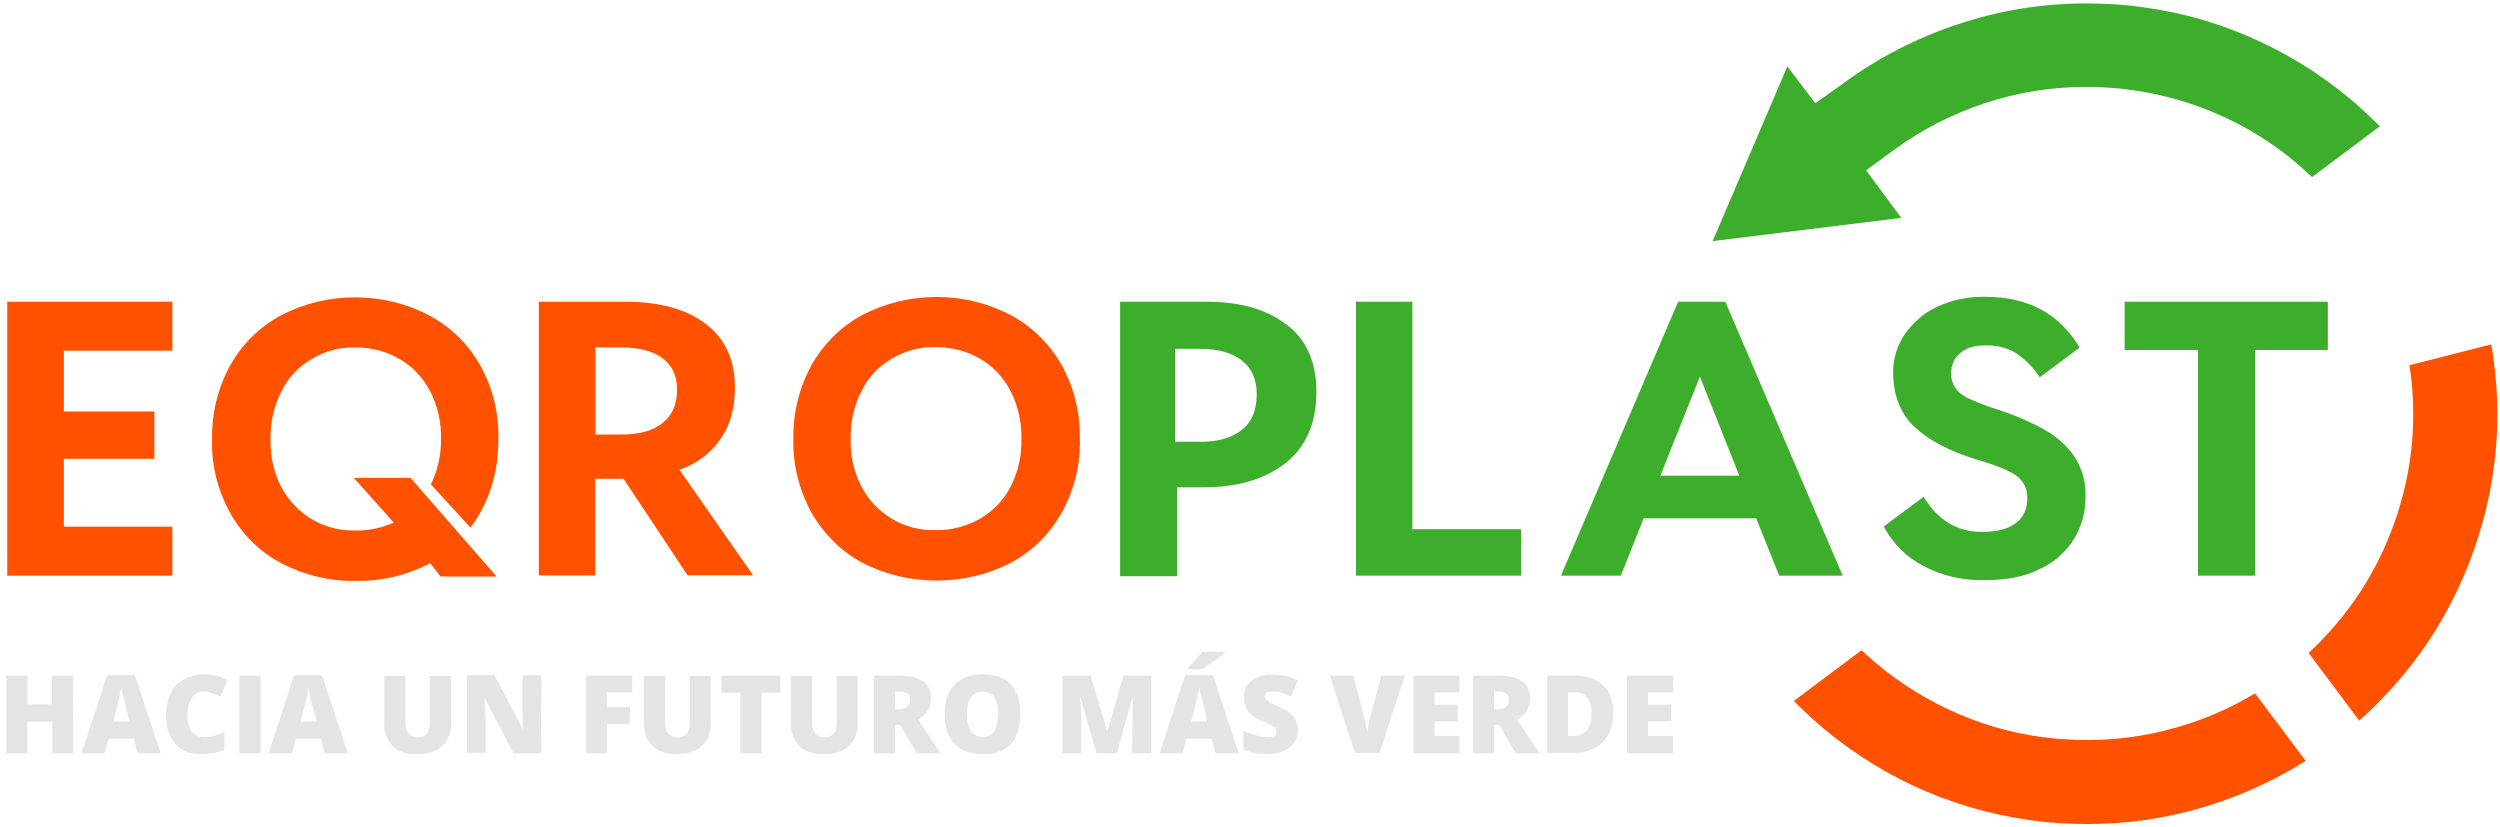 <?xml version="1.0" encoding="utf-8"?><svg id="logo-EQROPLAST-Animado-Web" image-rendering="optimizeQuality" baseProfile="basic" version="1.1" preserveAspectRatio="xMidYMid meet" x="0px" y="0px" width="689" height="228" xmlns="http://www.w3.org/2000/svg" viewBox="0 0 689 228" xmlns:xlink="http://www.w3.org/1999/xlink"><g id="Escena-1" overflow="visible"><g id="EQRO" transform="translate(149.8 120.95)"><path fill="#FF5100" stroke="none" d="M-132.2 -7.55L-132.2 -24.3 -102.3 -24.3 -102.3 -37.8 -147.8 -37.8 -147.8 37.7 -102.3 37.7 -102.3 24.2 -132.2 24.2 -132.2 5.5 -107.25 5.5 -107.25 -7.55 -132.2 -7.55Z"/><path fill="#FF5100" stroke="none" d="M-63.9 -22Q-58.35 -25.35 -51.8 -25.2 -45.2 -25.2 -39.65 -22 -34.2 -18.8 -31.25 -13.1 -28.1 -6.95 -28.25 .2 -28.25 6.8 -31.05 12.55L-20.15 24.45Q-12.45 14.2 -12.45 .05 -12.2 -10.7 -17.45 -20.25 -22.5 -29.15 -31.55 -34.05 -41.15 -39 -51.95 -39 -62.75 -39 -72.35 -34.05 -81.25 -29.25 -86.35 -20.25 -91.5 -10.85 -91.35 .05 -91.65 10.8 -86.35 20.45 -81.25 29.45 -72.35 34.25 -62.55 39.3 -51.85 39.15 -40.9 39.3 -31.25 34.25L-28.35 37.95 -12.95 37.95 -36.65 10.75 -52.3 10.75 -41.3 23.05Q-46.45 25.4 -51.9 25.25 -58.3 25.4 -63.9 22.15 -69.25 18.85 -72.25 13.35 -75.35 7.35 -75.25 .2 -75.35 -6.95 -72.25 -13.1 -69.4 -18.8 -63.9 -22Z"/><path fill="#FF5100" stroke="none" d="M52.75 -14.1Q52.75 -25.7 44.55 -31.8 36.55 -37.8 22.55 -37.8L-1.3 -37.8 -1.3 37.65 14.25 37.65 14.25 11 22.05 11 39.7 37.6 57.75 37.6 37.45 8.5Q44.4 6.2 48.75 .1 52.75 -5.55 52.75 -14.1M32.7 -22.3Q36.8 -19.25 36.8 -13.7 36.8 -7.35 32.7 -4.3 28.7 -1.1 21 -1.2L14.3 -1.2 14.3 -25.2 21.3 -25.2Q28.7 -25.2 32.7 -22.3Z"/><path fill="#FF5100" stroke="none" d="M73.85 -20.35Q68.7 -10.8 68.85 -.05 68.6 10.65 73.85 20.35 79.05 29.35 87.85 34.15 97.4 39.05 108.25 39.05 119.15 39.05 128.8 34.15 137.7 29.35 142.8 20.35 148.1 10.7 147.8 -.05 147.95 -10.95 142.8 -20.35 137.6 -29.35 128.7 -34.15 119.1 -39.1 108.3 -39.1 97.5 -39.1 87.85 -34.15 79.05 -29.35 73.85 -20.35M87.65 -13.2Q90.4 -18.85 95.95 -22.1 101.65 -25.45 108.05 -25.3 114.6 -25.3 120.3 -22.1 125.75 -18.9 128.7 -13.2 131.85 -6.95 131.7 .1 131.85 7.05 128.7 13.2 125.85 18.75 120.3 22 114.55 25.25 107.95 25.15 101.35 25.25 95.95 22 90.55 18.75 87.65 13.2 84.5 7.2 84.65 .1 84.5 -7.05 87.65 -13.2Z"/></g><g id="PLAST" transform="translate(475.1 120.85)"><path fill="#3DAE2B" stroke="none" d="M-112.3 -12.9Q-112.3 -25.15 -120.5 -31.4L-120.6 -31.4Q-128.7 -37.7 -142.6 -37.7L-166.4 -37.7 -166.4 37.95 -150.7 37.95 -150.7 13.45 -143.3 13.45Q-129.3 13.45 -120.7 6.7 -112.3 -.05 -112.3 -12.9M-151.25 -24.7L-144.25 -24.7Q-136.95 -24.7 -132.85 -21.5 -128.75 -18.35 -128.75 -12.2 -128.75 -5.55 -132.85 -2.4 -137.05 1 -144.5 .9L-151.25 .9 -151.25 -24.7Z"/><path fill="#3DAE2B" stroke="none" d="M-85.85 -37.7L-101.4 -37.7 -101.4 37.8 -55.9 37.8 -55.9 25 -85.85 25 -85.85 -37.7Z"/><path fill="#3DAE2B" stroke="none" d="M8.9 22L15.25 37.8 32.75 37.8 .4 -37.7 -12.6 -37.7 -44.9 37.8 -28.4 37.8 -22.1 22 8.9 22M-17.5 10.25L-6.6 -17.05 4.25 10.25 -17.5 10.25Z"/><path fill="#3DAE2B" stroke="none" d="M58.45 -36.15Q53.2 -33.6 49.65 -28.45 46.65 -23.7 46.65 -18.35 46.65 -8.7 52.6 -3.15 58.4 2.35 69.8 5.85 77.5 8.05 80.6 10.25 82.1 11.3 82.95 13.05 83.75 14.8 83.6 16.65 83.65 18.65 82.8 20.45 81.95 22.25 80.4 23.35 77.2 25.75 71.15 25.75 60.85 25.75 55.05 16.05L44.05 24.25Q47.95 31.45 54.85 35.05 62.55 39.2 71.85 39.05 81.25 39.05 87.35 35.85 93.2 33.05 96.65 27.45 99.65 22.35 99.65 16.35 99.95 10.35 96.75 5.15 93.45 .45 88.65 -2.25 83.05 -5.45 75.55 -7.95 72.15 -8.95 67.85 -10.85 65.45 -11.8 63.95 -13.75 62.5 -15.85 62.65 -18.05 62.65 -21.35 65.05 -23.45 67.4 -25.65 71.95 -25.65 76.45 -25.8 80.15 -23.75 84.35 -21.05 87.05 -16.85L98.05 -25.05Q89.75 -39.05 72.05 -39.05 64.85 -39.2 58.45 -36.15Z"/><path fill="#3DAE2B" stroke="none" d="M110.45 -37.7L110.45 -24.4 130.65 -24.4 130.65 37.8 146.4 37.8 146.4 -24.4 166.45 -24.4 166.45 -37.7 110.45 -37.7Z"/></g><g id="Slogan" transform="translate(231.4 193.75)"><animate attributeName="opacity" repeatCount="indefinite" dur="11.933s" keyTimes="0;.497;.497;.5;.5;.503;.503;.506;.506;.508;.508;.511;.511;.514;.514;.517;.517;.52;.52;.522;.522;.525;.525;.528;.528;.531;.531;.534;.534;.536;.536;.679;.679;.682;.682;.684;.684;.687;.687;.69;.69;.693;.693;.696;.696;.698;.698;.701;.701;.704;.704;.707;.707;.71;.71;.712;.712;.715;.715;.718;.718;1" values="1;1;.93;.93;.87;.87;.8;.8;.73;.73;.67;.67;.6;.6;.54;.54;.46;.46;.4;.4;.33;.33;.27;.27;.2;.2;.13;.13;.07;.07;0;0;.07;.07;.13;.13;.2;.2;.27;.27;.33;.33;.4;.4;.46;.46;.54;.54;.6;.6;.67;.67;.73;.73;.8;.8;.87;.87;.93;.93;1;1" calcMode="discrete"/><path fill="#E5E4E4" stroke="none" d="M-223.8 -7.55L-229.65 -7.55 -229.65 13.85 -223.85 13.85 -223.85 5.15 -217 5.15 -217 13.85 -211.2 13.85 -211.3 -7.55 -217.1 -7.55 -217.1 .35 -223.8 .35 -223.8 -7.55Z"/><path fill="#E5E4E4" stroke="none" d="M-194.2 -7.65L-201.9 -7.65 -208.9 13.85 -202.6 13.85 -201.5 9.85 -194.5 9.85 -193.5 13.85 -187.15 13.85 -194.2 -7.65M-198.5 -1.65L-198 -4.15 -195.7 5.05 -200.2 5.15Q-198.65 -.85 -198.5 -1.65Z"/><path fill="#E5E4E4" stroke="none" d="M-170.55 -1.8L-168.75 -6.4Q-171.75 -7.9 -175.35 -7.9 -178.2 -7.9 -180.85 -6.5 -183.2 -5.1 -184.4 -2.6 -185.65 .2 -185.65 3.2 -185.65 8.4 -183.05 11.3 -180.55 14.1 -175.65 14.1 -172.4 14.1 -169.55 12.9L-169.55 8.05 -172.25 9.05Q-173.5 9.4 -175.05 9.4 -179.75 9.4 -179.75 3.2 -179.75 .6 -178.55 -1.45 -177.45 -3.15 -175.35 -3.15 -174.1 -3.15 -172.95 -2.65 -171.9 -2.4 -170.55 -1.8Z"/><path fill="#E5E4E4" stroke="none" d="M-159.6 -7.55L-165.4 -7.55 -165.4 13.85 -159.6 13.85 -159.6 -7.55Z"/><path fill="#E5E4E4" stroke="none" d="M-142.65 -7.65L-150.35 -7.65 -157.35 13.85 -150.9 13.85 -149.85 9.85 -142.9 9.85 -141.85 13.85 -135.55 13.85 -142.65 -7.65M-146.4 -4.15Q-146.35 -3.35 -145.85 -1.45L-144.1 5.05 -148.6 5.15Q-147.1 -.45 -146.9 -1.65L-146.4 -4.15Z"/><path fill="#E5E4E4" stroke="none" d="M-107.1 -7.45L-112.9 -7.45 -112.9 5.15Q-112.75 6.85 -113.7 8.45 -114.75 9.5 -116.25 9.5 -117.75 9.5 -118.8 8.45 -119.85 6.95 -119.7 5.15L-119.7 -7.45 -125.5 -7.45 -125.5 5.55Q-125.65 9.35 -123.1 11.9 -120.9 14.1 -116.4 14.1 -111.95 14.1 -109.5 11.8 -106.8 9.1 -107.1 5.3L-107.1 -7.45Z"/><path fill="#E5E4E4" stroke="none" d="M-97.9 -1.3L-97.75 -1.3 -89.9 13.85 -82.3 13.85 -82.2 -7.65 -87.4 -7.65 -87.4 2.05Q-87.4 2.9 -87.2 7.2L-87.3 7.2 -95.1 -7.65 -102.75 -7.65 -102.75 13.7 -97.6 13.7 -97.6 4.1Q-97.6 3.5 -97.9 -1.3Z"/><path fill="#E5E4E4" stroke="none" d="M-57.15 -7.55L-69.85 -7.55 -69.85 13.85 -64.15 13.85 -64.15 5.75 -57.8 5.75 -57.8 1.15 -64.15 1.15 -64.15 -2.95 -57.15 -2.95 -57.15 -7.55Z"/><path fill="#E5E4E4" stroke="none" d="M-48.1 -7.45L-53.9 -7.45 -53.9 5.55Q-54.05 9.35 -51.5 11.9 -49.3 14.1 -44.8 14.1 -40.45 14.1 -37.9 11.8 -35.25 9.05 -35.55 5.3L-35.55 -7.45 -41.3 -7.45 -41.3 5.15Q-41.15 6.85 -42.1 8.45 -43.15 9.5 -44.65 9.5 -46.15 9.5 -47.2 8.45 -48.25 6.95 -48.1 5.15L-48.1 -7.45Z"/><path fill="#E5E4E4" stroke="none" d="M-32.55 -2.85L-27.35 -2.85 -27.35 13.85 -21.55 13.85 -21.55 -2.85 -16.35 -2.85 -16.35 -7.55 -32.55 -7.55 -32.55 -2.85Z"/><path fill="#E5E4E4" stroke="none" d="M-7.6 -7.45L-13.4 -7.45 -13.4 5.55Q-13.55 9.35 -11 11.9 -8.8 14.1 -4.3 14.1 .05 14.1 2.6 11.8 5.25 9.05 4.95 5.3L4.95 -7.45 -.8 -7.45 -.8 5.15Q-.65 6.85 -1.6 8.45 -2.65 9.5 -4.15 9.5 -5.65 9.5 -6.7 8.45 -7.75 6.95 -7.6 5.15L-7.6 -7.45Z"/><path fill="#E5E4E4" stroke="none" d="M16.45 -7.55L9.45 -7.55 9.45 13.85 15.25 13.85 15.25 6.05 16.7 6.05 21.2 13.85 27.8 13.85 21.6 4.55Q23.25 3.7 24.25 2.2 25.2 .6 25.2 -1.25 25.2 -7.55 16.45 -7.55M16.4 -3.15Q19.4 -3.15 19.4 -.95 19.4 1.7 16.4 1.7L15.25 1.7 15.25 -3.15 16.4 -3.15Z"/><path fill="#E5E4E4" stroke="none" d="M39.45 -7.9Q34.45 -7.9 31.7 -5.1 28.95 -2.25 28.95 3.1 28.95 8.5 31.7 11.3 34.35 14.1 39.4 14.1 44.55 14.1 47.2 11.3 49.8 8.55 49.8 3.1 49.8 -2.35 47.25 -5.1 44.6 -7.9 39.45 -7.9M41.25 -2.75Q42.15 -2.35 42.65 -1.6 43.7 .6 43.7 3.05 43.7 5.55 42.65 7.8 41.35 9.45 39.35 9.3 35.1 9.3 35.1 3.1 35.1 -3.15 39.45 -3.1 40.35 -3.15 41.25 -2.75Z"/><path fill="#E5E4E4" stroke="none" d="M66.3 -1.55L66.4 -1.55 70.8 13.85 76.4 13.85 80.7 -1.55 80.8 -1.55 80.6 13.85 85.9 13.85 85.9 -7.55 78.2 -7.55 73.8 7.65 73.7 7.65 69.2 -7.55 61.45 -7.55 61.45 13.85 66.6 13.85 66.6 4.55Q66.6 2.35 66.3 -1.55Z"/><path fill="#E5E4E4" stroke="none" d="M102.9 -7.65L95.2 -7.65 88.2 13.85 94.45 13.85 95.6 9.85 102.6 9.85 103.6 13.85 110 13.85 102.9 -7.65M98.6 -1.65L99.1 -4.15 101.35 5.05 96.85 5.15Q98.2 .2 98.6 -1.65M95.95 -9.65L95.95 -9.3 99.85 -9.3Q101.3 -10.1 102.95 -11.4L106.15 -13.8 106.15 -14.1 99.85 -14.1Q99.5 -13.4 98.85 -12.8L95.95 -9.65Z"/><path fill="#E5E4E4" stroke="none" d="M113.6 -6.2Q111.3 -4.4 111.45 -1.6 111.45 -.2 111.95 1.1 112.4 2.3 113.45 3.2 114.85 4.3 116.6 5.05 118.3 5.75 119.45 6.4 120.05 6.8 120.25 7.1 120.45 7.7 120.45 7.9 120.45 8.55 119.85 9.05 118.65 9.55 117.95 9.4 116.55 9.4 114.7 8.9 112.8 8.45 111.3 7.6L111.3 12.8Q113.3 13.6 114.3 13.8 116.1 14.1 117.9 14.1 120.45 14.1 122.4 13.2 124.3 12.4 125.3 10.85 126.3 9.4 126.3 7.35 126.3 5.5 125.05 3.7 123.5 2 121.25 1.1 119.3 .3 117.75 -.7 117.15 -1.1 117.15 -1.8 117.15 -2.45 117.65 -2.8 118.3 -3.2 119.25 -3.2 121.95 -3.05 124.45 -1.8L126.25 -6.3Q122.85 -7.8 119.45 -7.8 116.3 -8.1 113.6 -6.2Z"/><path fill="#E5E4E4" stroke="none" d="M155.8 -7.6L149.3 -7.6 145.8 5.7 145.4 8.3Q145.05 5.4 144.4 3.3L141.55 -7.6 135.05 -7.6 142.05 13.8 148.8 13.8 155.8 -7.6Z"/><path fill="#E5E4E4" stroke="none" d="M170.85 -2.95L170.85 -7.55 158.15 -7.55 158.15 13.85 170.85 13.85 170.85 9.05 163.95 9.05 163.95 5.05 170.35 5.05 170.35 .45 163.95 .45 163.95 -2.95 170.85 -2.95Z"/><path fill="#E5E4E4" stroke="none" d="M181.6 -7.55L174.6 -7.55 174.6 13.85 180.35 13.85 180.35 6.05 181.8 6.05 186.3 13.85 192.9 13.85 186.7 4.55Q188.35 3.7 189.35 2.2 190.3 .6 190.3 -1.25 190.3 -7.55 181.6 -7.55M181.45 -3.15Q184.45 -3.15 184.45 -.95 184.45 1.7 181.45 1.7L180.35 1.7 180.35 -3.15 181.45 -3.15Z"/><path fill="#E5E4E4" stroke="none" d="M202.4 -7.6L195 -7.6 195 13.8 201.9 13.8Q207.3 13.8 210.2 10.9 213.2 7.9 213.2 2.6 213.2 -2.45 210.4 -4.95 207.5 -7.6 202.4 -7.6M200.75 -2.95L202.45 -2.95Q204.6 -3.1 205.95 -1.55 207.35 .3 207.2 2.85 207.35 5.45 205.95 7.55 204.45 9.2 202.05 9.05L200.75 9.05 200.75 -2.95Z"/><path fill="#E5E4E4" stroke="none" d="M229.7 -7.55L216.95 -7.55 216.95 13.85 229.7 13.85 229.7 9.05 222.8 9.05 222.8 5.05 229.2 5.05 229.2 .45 222.8 .45 222.8 -2.95 229.7 -2.95 229.7 -7.55Z"/></g><g id="flecha-naranja-2" transform="translate(564.9 203.15)"><animate attributeName="opacity" repeatCount="indefinite" dur="11.933s" keyTimes="0;.539;.539;.542;.542;.545;.545;.548;.548;.55;.55;.553;.553;.556;.556;.559;.559;.561;.561;.564;.564;.567;.567;.57;.57;.573;.573;.575;.575;.578;.578;.877;.877;.88;.88;.883;.883;.885;.885;.888;.888;.891;.891;.894;.894;.897;.897;.899;.899;.902;.902;.905;.905;.908;.908;.911;.911;.913;.913;1" values="1;1;.93;.93;.87;.87;.8;.8;.73;.73;.67;.67;.6;.6;.54;.54;.46;.46;.4;.4;.33;.33;.27;.27;.2;.2;.13;.13;.07;.07;0;0;.07;.07;.14;.14;.21;.21;.29;.29;.36;.36;.43;.43;.5;.5;.57;.57;.64;.64;.71;.71;.79;.79;.86;.86;.93;.93;1;1" calcMode="discrete"/><path fill="#FF5100" stroke="none" d="M56.6 -12.05Q46.1 -5.75 34.35 -2.5 22.55 .8 10.35 .8 4.1 .8 -2.4 -.05 -15.8 -1.9 -28.05 -7.7 -40.2 -13.4 -50.35 -22.55L-51.85 -23.95 -70.55 -9.95Q-69.05 -8.45 -65.85 -5.45 -53.25 6 -37.9 13.25 -22.55 20.45 -5.65 22.85 1.65 23.95 10.45 23.95 26.4 23.95 41.75 19.5 57 15.05 70.55 6.55L56.6 -12.05Z"/></g><g id="flecha-naranja2" transform="translate(662.25 146.75)"><animate attributeName="opacity" repeatCount="indefinite" dur="11.933s" keyTimes="0;.581;.581;.584;.584;.587;.587;.589;.589;.592;.592;.595;.595;.598;.598;.601;.601;.603;.603;.606;.606;.609;.609;.612;.612;.615;.615;.617;.617;.62;.62;.916;.916;.919;.919;.922;.922;.925;.925;.927;.927;.93;.93;.933;.933;.936;.936;.939;.939;.941;.941;.944;.944;.947;.947;.95;.95;.953;.953;.955;.955;1" values="1;1;.93;.93;.87;.87;.8;.8;.73;.73;.67;.67;.6;.6;.54;.54;.46;.46;.4;.4;.33;.33;.27;.27;.2;.2;.13;.13;.07;.07;0;0;.07;.07;.13;.13;.2;.2;.27;.27;.33;.33;.4;.4;.46;.46;.54;.54;.6;.6;.67;.67;.73;.73;.8;.8;.87;.87;.93;.93;1;1" calcMode="discrete"/><path fill="#FF5100" stroke="none" d="M24.35 -51.85L1.8 -46.1Q5.15 -24.1 -2.25 -3 -9.65 18.05 -26 33.2L-12.05 51.85Q9.85 32.35 19.6 4.7 29.3 -23 24.35 -51.85Z"/></g><g id="flechaverde" transform="translate(563.95 33.7)"><animate attributeName="opacity" repeatCount="indefinite" dur="11.933s" keyTimes="0;.623;.623;.626;.626;.629;.629;.631;.631;.634;.634;.637;.637;.64;.64;.642;.642;.645;.645;.648;.648;.651;.651;.654;.654;.656;.656;.659;.659;.662;.662;.665;.665;.668;.668;.67;.67;.673;.673;.676;.676;.958;.958;.961;.961;.964;.964;.967;.967;.969;.969;.972;.972;.975;.975;.978;.978;.98;.98;.983;.983;.986;.986;.989;.989;.992;.992;.994;.994;.997;.997;1" values="1;1;.95;.95;.9;.9;.85;.85;.8;.8;.75;.75;.7;.7;.65;.65;.6;.6;.55;.55;.5;.5;.45;.45;.4;.4;.35;.35;.3;.3;.25;.25;.2;.2;.15;.15;.1;.1;.05;.05;0;0;.07;.07;.13;.13;.2;.2;.27;.27;.33;.33;.4;.4;.46;.46;.54;.54;.6;.6;.67;.67;.73;.73;.8;.8;.87;.87;.93;.93;1;1" calcMode="discrete"/><path fill="#3DAE2B" stroke="none" d="M11.05 -9.75Q17.55 -9.75 23.85 -8.85 37.3 -6.95 49.55 -1.2 61.8 4.55 71.75 13.7L73.25 15.1 91.95 1.1 87.25 -3.4Q74.6 -14.85 59.3 -22.05 43.85 -29.35 27.05 -31.65 19.75 -32.75 10.95 -32.75 -7.15 -32.75 -24.4 -27 -41.6 -21.3 -56.25 -10.5L-63.65 -5.25 -71.35 -15.4 -91.95 32.75 -39.95 26.35 -49.65 13.25 -42.15 7.75Q-30.6 -.75 -16.95 -5.25 -3.35 -9.75 11.05 -9.75Z"/></g></g></svg>